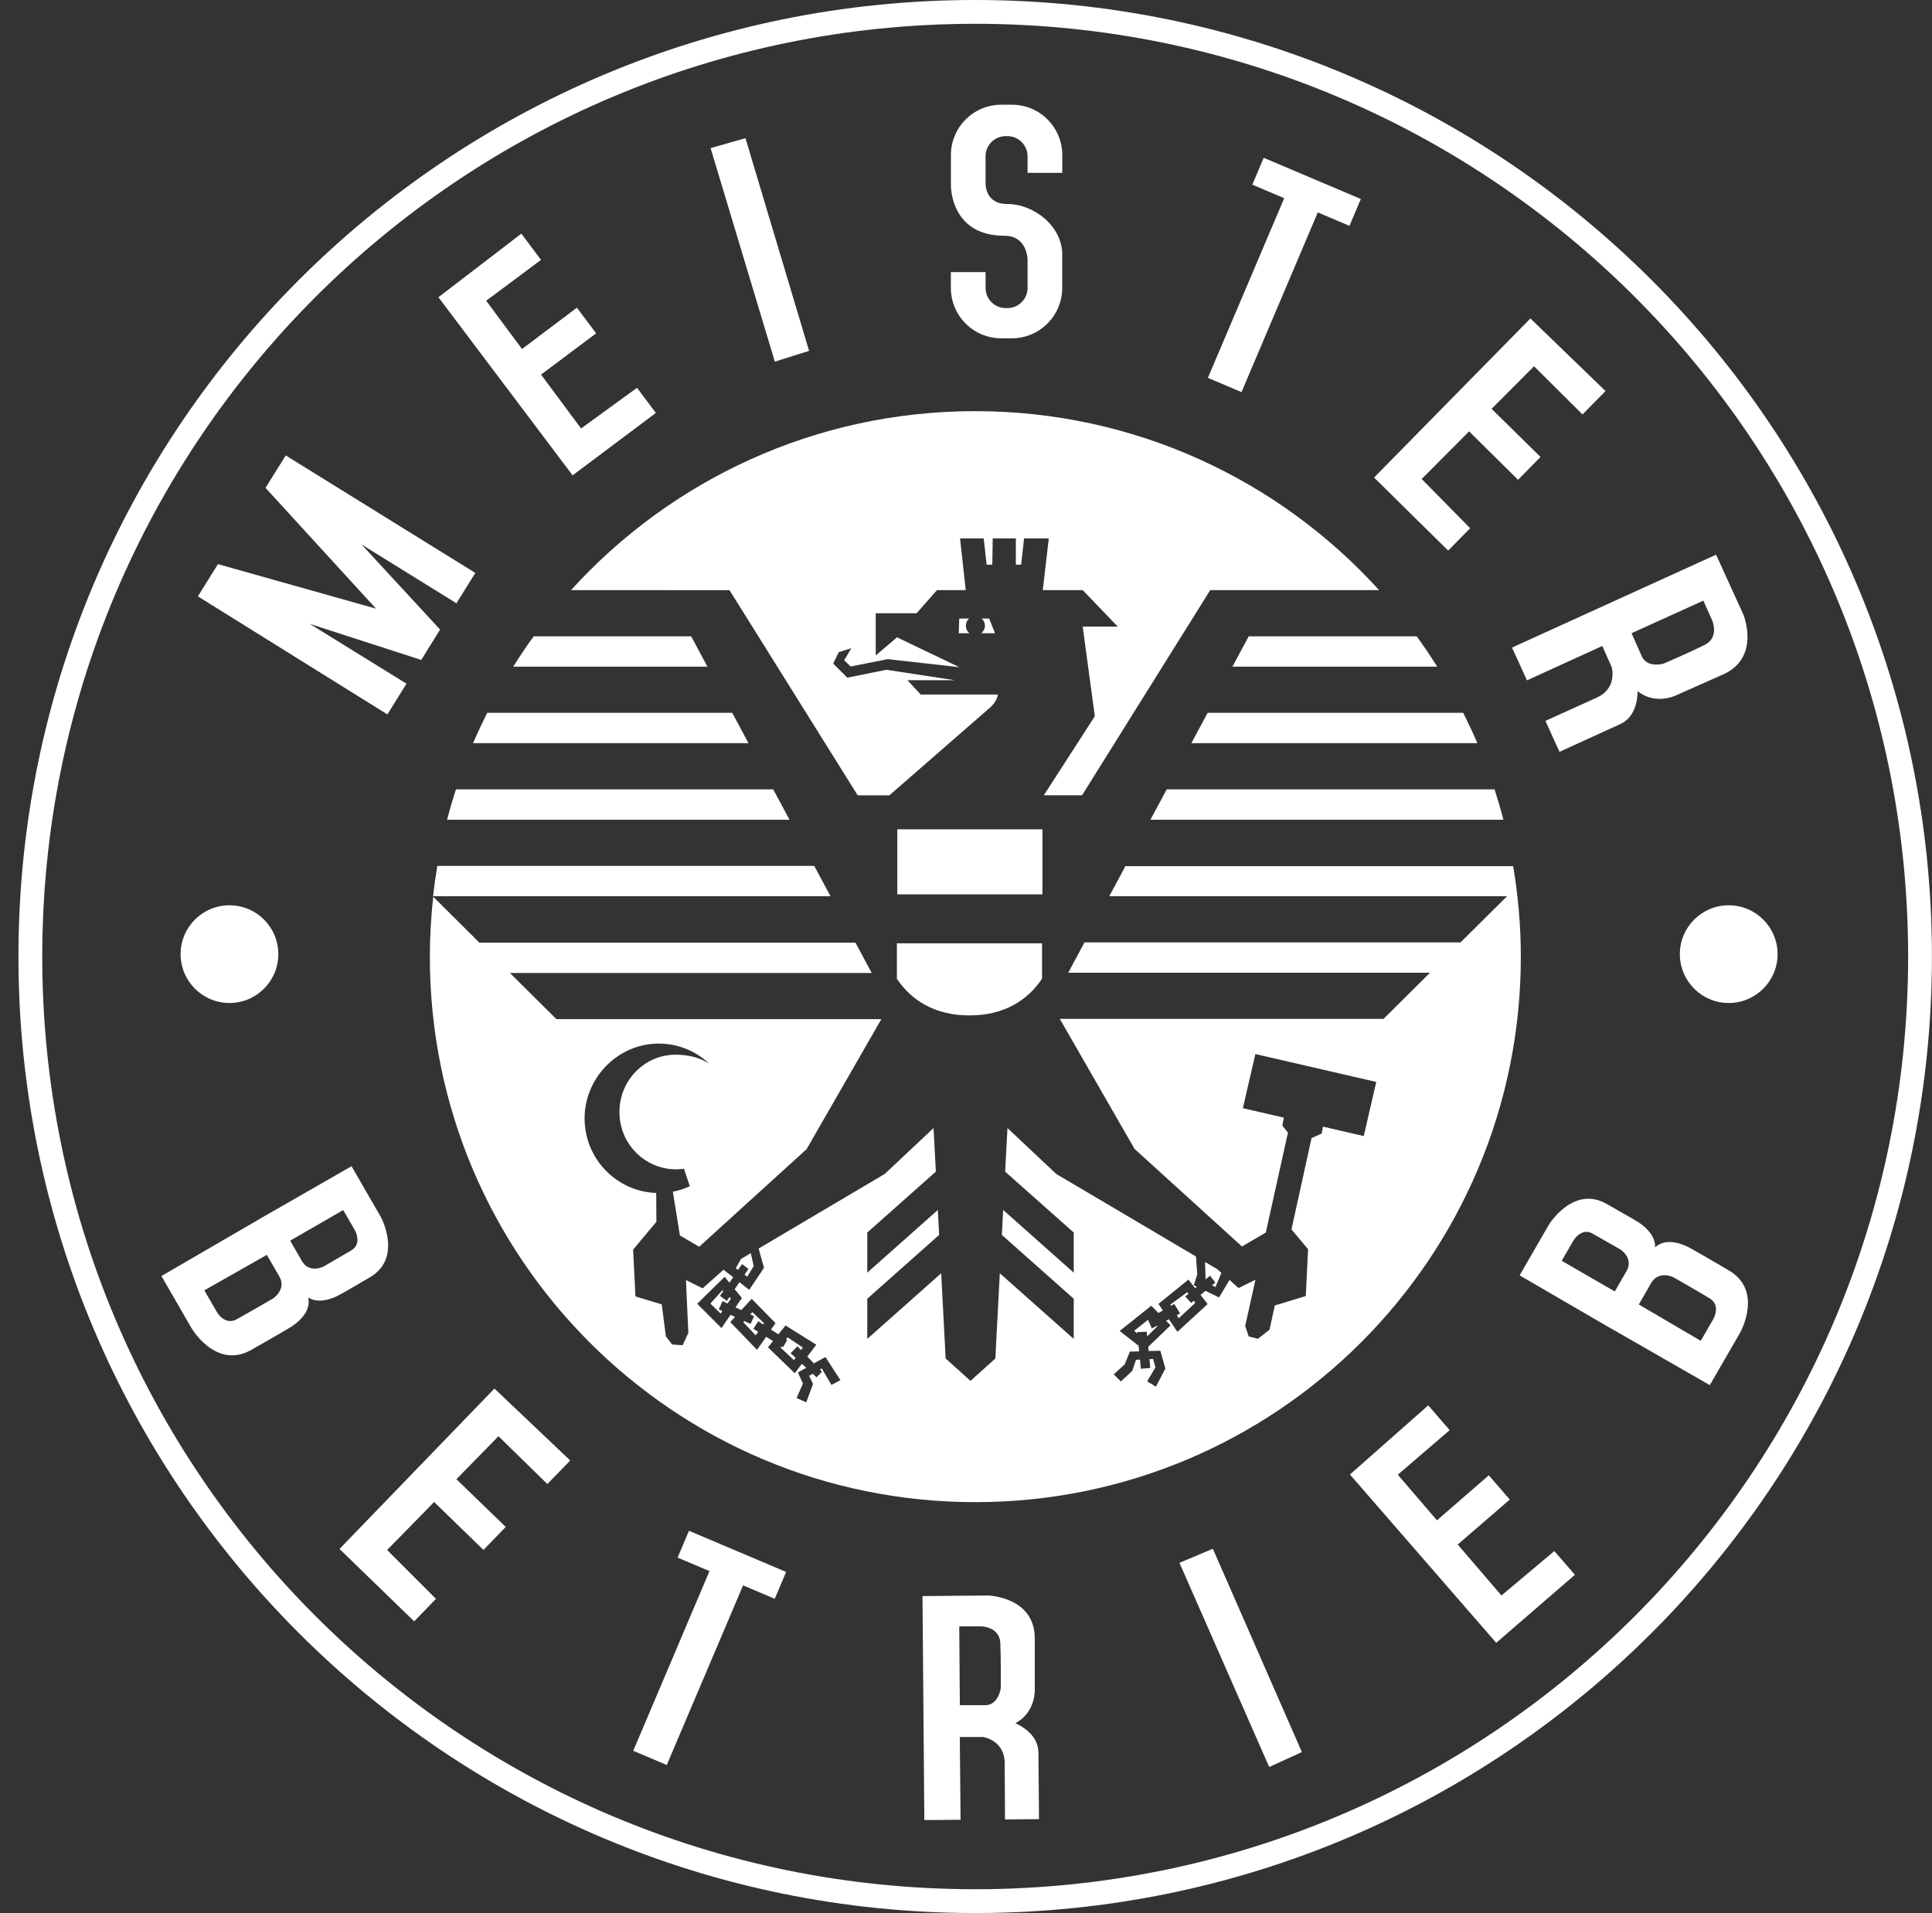 <svg xmlns="http://www.w3.org/2000/svg" id="Ebene_1" data-name="Ebene 1" viewBox="0 0 292.16 289.37"><rect x="0" y="0" width="292.16" height="289.37" fill="#333333" stroke="none"/><defs><style>      .cls-1, .cls-2 {        fill: #fff;      }      .cls-2 {        fill-rule: evenodd;      }    </style></defs><path class="cls-2" d="m51.9,183.03l1.77,3.06s1.15,2.02-.52,3.02c-1.42.85-4.22,2.46-4.22,2.46,0,0-2.11,1.09-3.24-.77l-1.81-3.14,8.02-4.63h0Zm-11.55,6.78l-9.45,5.36,1.9,3.29s1.18,2.07,2.97,1.1c1.5-.82,5.51-3.15,5.51-3.15,0,0,2.06-1.33.98-3.3l-1.91-3.3h0Zm6.26,6.46c.52,2.31-1.93,4.05-2.76,4.53,0,0-1.24.76-5.85,3.38-5.34,3.03-9.02-3.26-9.02-3.26l-4.57-7.91,15.04-8.74.2-.12,13.51-7.75,4.42,7.66s3.39,6.18-1.64,9.14c-4.42,2.6-4.58,2.64-4.58,2.64-.75.43-3.08,1.51-4.76.41h0Z"></path><g><path class="cls-1" d="m148.39,95.78h2.08l-.89-2.22h-1.13c.3.26.49.65.49,1.08,0,.46-.22.87-.55,1.14Z"></path><path class="cls-1" d="m145.06,93.56l-.08,2.22h1.63c-.34-.26-.55-.67-.55-1.14,0-.43.19-.82.49-1.08h-1.49Z"></path><path class="cls-1" d="m135.64,148.06c2.16,3.25,5.75,5.53,10.97,5.53s8.8-2.29,10.97-5.56v-5.35h-21.95v5.38Z"></path><path class="cls-1" d="m113.19,112.41l-2.46-4.59h-37.05c-.75,1.51-1.48,3.03-2.14,4.59h41.65Z"></path><path class="cls-1" d="m123.13,130.97h-57c-.25,1.52-.47,3.05-.64,4.59h60.1l-2.46-4.59Z"></path><path class="cls-1" d="m173.96,123.99h53.39c-.4-1.55-.86-3.08-1.34-4.59h-49.58l-2.46,4.59Z"></path><path class="cls-1" d="m180.16,112.41h43.25c-.66-1.56-1.39-3.08-2.14-4.59h-38.65l-2.46,4.59Z"></path><rect class="cls-1" x="135.69" y="125.44" width="21.95" height="9.84"></rect><path class="cls-1" d="m100.78,89.27h9.54l19.38,31.03h4.79s15.36-13.39,15.36-13.39c0,0,.94-.86,1.05-1.86h-11.67l-2-2.16h7.18l-10.37-1.58-5.91,1.19-2.13-2.13.83-1.72,1.91-.61-1.08,1.83.97.94,5.63-1.11,10.82,1.22-9.43-4.52-3.22,2.74v-6.38h6.18l3.08-3.5h4.35l-.86-7.82h3.58l.44,3.97h.86l.06-3.97h3.5v3.97h.8l.44-3.97h3.74l-.91,7.82h6.04l5.3,5.52h-5.3l1.83,13.56-7.71,11.95h5.78s19.38-31.03,19.38-31.03h25.54c-15.09-16.63-36.88-27.07-61.1-27.07s-46.01,10.44-61.1,27.07h14.41Z"></path><path class="cls-1" d="m188.83,96.25l-2.46,4.59h30.97c-.99-1.57-2.02-3.1-3.1-4.59h-25.4Z"></path><polygon class="cls-1" points="118.19 203.64 118.05 203.85 118.31 204.09 120.06 205.73 120.31 205.38 119.56 204.68 120.14 204.09 120.59 203.64 121.02 204.09 121.13 204.2 121.21 204.09 121.4 203.82 119.09 202.28 118.88 202.59 119.04 202.69 118.41 203.77 118.19 203.64"></polygon><polygon class="cls-1" points="178.25 199.4 180.76 197.06 180.53 196.75 180.13 197.08 179.24 196.11 179.25 196.09 179.72 195.69 179.54 195.45 178.67 196.09 176.97 197.33 177.08 197.51 177.57 197.23 178.45 198.67 177.96 198.93 178.25 199.4"></polygon><polygon class="cls-1" points="112.56 199.82 112.4 200 114.28 201.98 114.65 201.45 113.93 201 114.66 199.85 115.41 200.34 115.54 200.15 113.78 198.47 113.46 198.82 114.03 199.09 113.5 200.25 112.56 199.82"></polygon><polygon class="cls-1" points="183.81 194.67 184.7 192.54 184.04 191.95 182.23 190.88 182.31 193.52 182.98 192.96 183.78 193.99 183.28 194.42 183.81 194.67"></polygon><polygon class="cls-1" points="173.47 202.13 175.04 200.6 174.94 200.53 174.18 200.93 173.6 199.63 171.51 201.3 171.98 201.7 171.97 201.5 173.4 201.43 173.47 202.13"></polygon><polygon class="cls-1" points="113 193.11 113.98 191.51 113.53 189.55 112.05 190.43 111.26 191.83 111.61 192.08 112.22 191.2 113.18 191.93 112.59 192.81 113 193.11"></polygon><path class="cls-1" d="m170.21,130.97l-2.46,4.59h60.15l-7.03,6.98h-56.87l-2.46,4.59h54.71l-7.03,6.98h-48.96l11.31,19.67,16.24,14.76,3.61-2.11,3.35-15.12-.85-1.05.22-1.21-6.19-1.43,1.89-8.19,18.28,4.22-1.89,8.19-6.17-1.43-.19,1.05-1.54.69-3.03,13.81,2.51,3-.35,7.08-.06.02-4.62,1.4-.8,3.66-1.76,1.39-1.39-.37-.53-1.58,1-4.49.55-2.5-2.55,1.26-1.37-1.23-1.47,2.46-.11.19-.39-.19-1.67-.82-.75.63.15.19.93,1.19-4.57,4.2-1.29-1.91-.43.23.68.7-3.37,3.24.03.34.03.3,1.77-.04.76,2.69-1.43,2.74-1.33-.8,1.26-2.11-.35-1.28-.56.03.13,1.33-1.43.13-.13-1.39-.6.03-.58,1.69-1.71,1.59-1.08-1.08,1.66-1.51.78-1.93,1.4-.03-.03-.33-.05-.53-2.86-2.23,4.78-3.82,1.07,1.1.68-.39-.67-.99,1.41-1.14,3.13-2.53,1.01,1.3.27-.22-.5-.24.1-.18.45-1.46-.19-2.69-21.13-12.49-7.38-6.94-.35,6.59,10.37,9.21v6.07l-10.67-9.48-.2,3.77,10.46,9.29.41.37v6.07l-7.25-6.44-3.93-3.49-.18,3.49-.42,8-.07,1.4-3.76,3.39-3.76-3.39-.07-1.4-.42-8-.18-3.49-3.93,3.49-7.25,6.44v-6.07l.41-.37,10.46-9.29-.2-3.77-10.67,9.48v-6.07l10.37-9.21-.35-6.59-7.38,6.94-19.07,11.28.81,2.91-2.23,3.34-1.48-1.16-.72,1.06.89,1.09.2.24-.97,1.41.87.42,1.59-1.7,3.59,3.67-.68.98,1.11.72,1.09-1.34,4.65,2.91-.53.7-.83,1.09,1,1.03,1.74-.96,2.27,3.5-1.36.72-1.46-2.49-.28.16.31.32-.82.86-.58-.54-.55.32.6,1.21-1.03,2.79-1.46-.65.96-2.18-.76-1.69,1.26-.7-.65-.61-1.09,1.43-3.72-3.6-.33-.32.77-.94-1.04-.65-1.34,1.91-.04.06-.06-.06-3.99-4.14.73-.78-.69-.31-1.37,2-3.67-3.68,1.11-1.09,3.04-2.98.72.88.57-.82-1.46-1.14-3.16,2.82-2.52-1.25.11,2.49.25,5.5-.86,1.86-1.59-.1-.95-1.24-.62-4.83-3.92-1.19-.06-.02-.35-7.08,3.52-4.21-.03-4.36c-6.01-.2-10.83-5.18-10.83-11.29s5.02-11.3,11.21-11.3c2.95,0,5.63,1.15,7.63,3.03-1.41-.92-3.18-1.35-5.09-1.35-4.68,0-8.48,3.88-8.48,8.67s3.8,8.62,8.48,8.67c.43,0,.86-.03,1.28-.09l.88,2.64c-.81.38-1.66.66-2.56.83l1.06,6.62,2.92,1.71,16.24-14.76,11.31-19.67h-49.14l-7.03-6.98h54.71l-2.46-4.59h-56.87l-6.98-6.94c-.33,2.98-.51,6.01-.51,9.08,0,45.56,36.93,82.49,82.49,82.49s82.49-36.93,82.49-82.49c0-4.67-.41-9.25-1.16-13.71h-58.6Z"></path><path class="cls-1" d="m119.39,123.99l-2.46-4.59h-47.98c-.49,1.51-.94,3.04-1.34,4.59h51.79Z"></path><path class="cls-1" d="m80.71,96.25c-1.09,1.49-2.12,3.02-3.1,4.59h29.37l-2.46-4.59h-23.81Z"></path><polygon class="cls-1" points="110.02 197.17 110.54 196.41 110.31 196.19 109.91 196.78 108.99 196.09 108.88 196 109.37 195.3 109.23 195.17 108.4 196.09 107.42 197.18 108.98 198.69 109.24 198.31 108.7 198.06 109.26 196.8 110.02 197.17"></polygon></g><path class="cls-2" d="m6.39,144.68C6.39,66.77,69.55,3.6,147.47,3.6s141.08,63.16,141.08,141.08-63.16,141.08-141.08,141.08S6.39,222.6,6.39,144.68h0Zm-3.6,0C2.79,64.78,67.56,0,147.47,0s144.68,64.78,144.68,144.68-64.78,144.68-144.68,144.68S2.79,224.59,2.79,144.68h0Z"></path><polygon class="cls-1" points="66.3 44.96 78.84 35.34 81.81 39.31 73.52 45.49 78.94 52.79 87.24 46.54 90.15 50.42 81.82 56.66 87.87 64.81 96.33 58.66 99.18 62.46 86.59 71.9 66.3 44.96 66.3 44.96"></polygon><polygon class="cls-1" points="43.21 68.89 71.88 86.66 69.02 91.25 54.68 82.36 66.55 95.23 63.7 99.82 46.85 94.37 61.47 103.41 58.58 108.06 29.92 90.2 32.96 85.33 56.86 92.06 40.15 73.79 43.21 68.89 43.21 68.89"></polygon><polygon class="cls-1" points="107.46 22.4 112.73 20.9 122.35 53.07 117.17 54.7 107.46 22.4 107.46 22.4"></polygon><path class="cls-1" d="m149.04,41.16v2.39c0,1.68,1.36,3.05,3.05,3.05h.25c1.68,0,3.05-1.36,3.05-3.05v-4.27c0-.15-.08-3.62-3.5-3.62-8.15,0-8.09-7.47-8.09-7.61v-4.6c0-4.21,3.41-7.61,7.62-7.61h1.61c4.21,0,7.61,3.41,7.61,7.61v2.7h-5.25v-2.51c0-1.68-1.36-3.05-3.05-3.05h-.25c-1.68,0-3.05,1.36-3.05,3.05v4.16c0,.1,0,3.05,3.2,3.05,4.2,0,8.39,3.42,8.39,7.62v5.08c0,4.21-3.41,7.62-7.61,7.62h-1.61c-4.21,0-7.62-3.41-7.62-7.62v-2.39h5.25Z"></path><polygon class="cls-1" points="191.1 23.87 205.79 30.1 204.07 34.16 199.28 32.13 187.74 59.31 182.66 57.15 194.2 29.98 189.38 27.93 191.1 23.87 191.1 23.87"></polygon><polygon class="cls-1" points="231.43 48.17 242.79 59.15 239.31 62.69 231.98 55.4 225.56 61.84 232.96 69.12 229.56 72.57 222.16 65.25 214.99 72.45 222.32 79.9 218.99 83.28 207.79 72.23 231.43 48.17 231.43 48.17"></polygon><polygon class="cls-1" points="74.77 210.03 86.23 220.91 82.77 224.47 75.38 217.24 69.02 223.74 76.48 230.96 73.11 234.44 65.65 227.19 58.54 234.45 65.93 241.84 62.63 245.24 51.34 234.29 74.77 210.03 74.77 210.03"></polygon><polygon class="cls-1" points="204.14 223.03 215.98 212.57 219.22 216.32 211.38 223.06 217.3 229.96 225.14 223.15 228.31 226.82 220.44 233.62 227.05 241.33 235.05 234.61 238.16 238.2 226.26 248.49 204.14 223.03 204.14 223.03"></polygon><polygon class="cls-1" points="178.36 236.39 183.41 234.26 196.87 265.01 191.93 267.27 178.36 236.39 178.36 236.39"></polygon><path class="cls-2" d="m139.78,275.32l-.28-33.9,9.94-.09s6.97.2,7.04,6.39v8.03s.06,3.34-2.93,4.89c1.39.64,3.45,2.04,3.48,4.41.02,1.58.09,10.11.09,10.11l-5.14.04-.05-8.53c-.02-3.5-3.3-3.94-3.3-3.94h-3.49l.12,12.52-5.47.05h0Zm5.37-17.39l-.09-11.93h3.37s2.72.05,2.84,2.52c.11,2.48.07,6.79.07,6.79,0,0-.28,2.5-2.24,2.61h-3.93Z"></path><polygon class="cls-1" points="104.19 231.54 118.88 237.77 117.16 241.83 112.37 239.8 100.83 266.97 95.76 264.82 107.29 237.64 102.47 235.6 104.19 231.54 104.19 231.54"></polygon><path class="cls-1" d="m27.31,144.32c0-4.08,3.31-7.39,7.39-7.39s7.39,3.31,7.39,7.39-3.31,7.39-7.39,7.39-7.39-3.31-7.39-7.39h0Z"></path><path class="cls-1" d="m254.03,144.32c0-4.08,3.31-7.39,7.39-7.39s7.39,3.31,7.39,7.39-3.31,7.39-7.39,7.39-7.39-3.31-7.39-7.39h0Z"></path><path class="cls-2" d="m228.65,97.95l30.86-14.05,4.12,9.05s2.66,6.44-2.98,9.03l-7.34,3.26s-3.02,1.42-5.66-.69c-.02,1.53-.46,3.98-2.62,4.97-1.43.66-9.2,4.2-9.2,4.2l-2.13-4.68,7.77-3.52c3.19-1.44,2.25-4.62,2.25-4.62l-1.42-3.19-11.39,5.2-2.27-4.98h0Zm18.07-2.17l10.86-4.93,1.37,3.07s1.06,2.51-1.15,3.62c-2.22,1.11-6.18,2.82-6.18,2.82,0,0-2.39.76-3.3-.99l-1.6-3.6h0Z"></path><path class="cls-2" d="m236.17,190.7l1.77-3.06s1.18-2.01,2.87-1.06c1.45.81,4.24,2.42,4.24,2.42,0,0,2,1.28.95,3.2l-1.81,3.14-8.02-4.63h0Zm11.65,6.61l9.37,5.5,1.9-3.29s1.2-2.06-.53-3.12c-1.46-.89-5.48-3.19-5.48-3.19,0,0-2.18-1.12-3.35.8l-1.91,3.3h0Zm2.47-8.65c1.74-1.61,4.47-.36,5.3.12,0,0,1.28.69,5.85,3.38,5.29,3.11,1.69,9.44,1.69,9.44l-4.57,7.91-15.09-8.66-.2-.11-13.47-7.83,4.42-7.66s3.66-6.03,8.74-3.15c4.47,2.53,4.58,2.64,4.58,2.64.75.43,2.85,1.92,2.74,3.92h0Z"></path></svg>